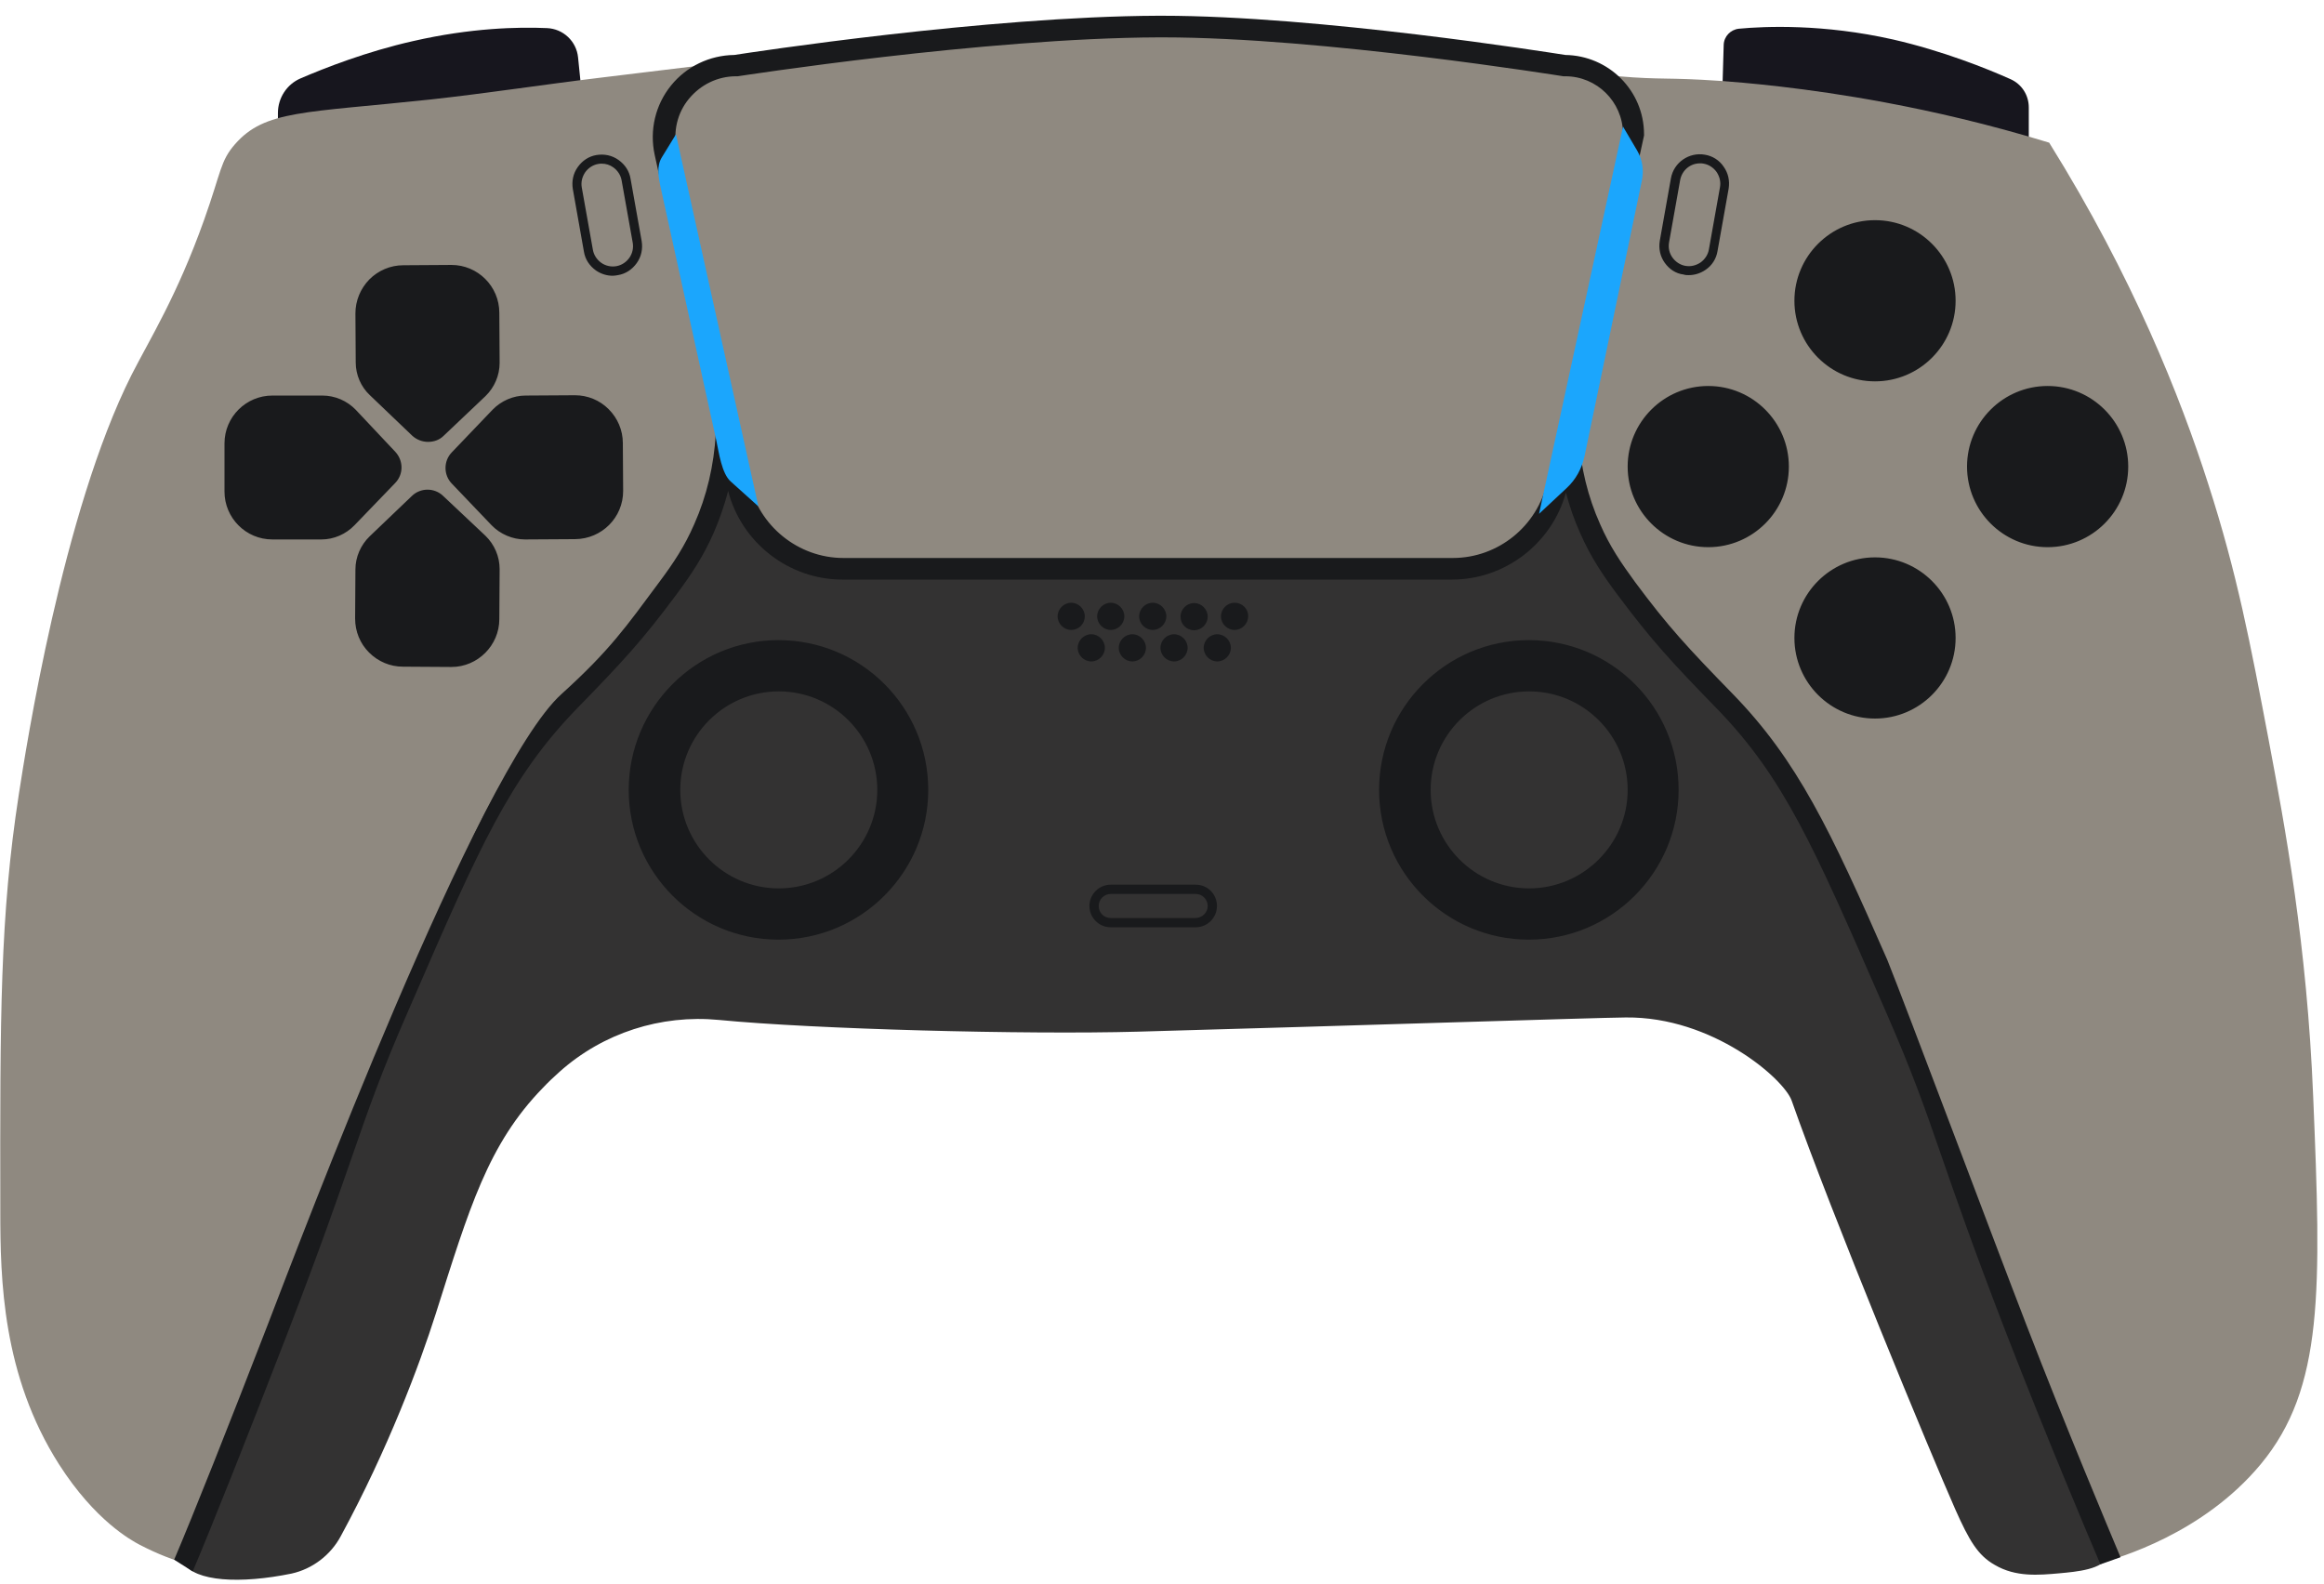<?xml version="1.0" encoding="UTF-8" standalone="no"?><svg xmlns="http://www.w3.org/2000/svg" xmlns:xlink="http://www.w3.org/1999/xlink" fill="#000000" height="513" preserveAspectRatio="xMidYMid meet" version="1" viewBox="-0.1 -5.1 752.6 513.0" width="752.6" zoomAndPan="magnify"><g id="change1_1"><path d="M189.5,37.1l-99.6,25V31.5c0-4.9,2.9-9.3,7.3-11.2c7.9-3.4,21.4-8.7,36.5-12.1C152.5,3.9,167.8,3.6,177,4 c5.3,0.2,9.6,4.3,10.1,9.5L189.5,37.1z M557.3,36.7l99.6,25v-32c0-4-2.3-7.6-6-9.2c-7.6-3.4-21.8-9.1-37.9-12.8 c-22.6-5.1-41.5-4.3-50-3.5c-2.7,0.3-4.8,2.5-4.9,5.2L557.3,36.7z" fill="#17161e"/></g><g id="change2_1"><path d="M76,41.6c9.7-11.1,22.4-10.1,63.5-14.5c18.2-2,36.3-4.8,54.5-7c49.7-6,49-6,53.5-6.5c45.9-5.3,161.5-18.7,225-3 c6.9,1.7,25.6,6.8,51.5,9c14,1.2,15.6,0.3,33,1.5c6.9,0.5,27.3,2.1,53.5,7c15.5,2.9,33.4,7,53,13c27.1,43.5,42.5,82.4,51.5,110.5 c9.4,29.1,13.7,52,19.5,82.5c5.4,28.7,12.5,66.6,14.5,116c2.6,62.5,3.5,94.3-17,119c-18.7,22.5-45.9,30.3-52,32 c-10.7,3.1-20.5-0.4-31.3-7.1c-8.8-5.4-63.9-170.8-67.7-183c-7.6-24.6-384.4-2.7-399,22.1c-3.8,2.8-9.8,8-23,35 c-24.7,50.6-20.8,60.5-35.2,91.2C112.7,483,111,499.8,98,501.1c-15.4,1.5-29,6.5-53-6c-2.6-1.4-14.3-7.7-26-26 c-18.4-28.9-19-59.9-19-82c-0.1-63.6-0.1-95.4,6-135c2.3-14.8,14.1-91.3,36.5-135.8c5.9-11.6,14.7-25.5,23.5-50.2 C71.6,50.4,71.2,47.1,76,41.6z" fill="#8f8980"/></g><g id="change3_1"><path d="M59.3,501c-2.9-4.7,3.1-12.4,10.4-25.6c1.9-3.5,8.5-20.8,21.7-55.3c17.7-46.5,15.7-45,27.7-75 c14.2-35.6,13.2-28,23-53.7c0.6-1.7,11.2-29.3,24-49.3c1.2-1.9,2.2-3.3,2.7-4c9.5-13.7,19.4-21.4,23.7-25s24.2-20.9,34.3-45.3 c6.1-14.8,7-27.9,9.7-27.7s1.1,13.1,9,24.7c5.5,7.9,13.4,12.2,20,14.7c147.2-1.8,201.3-1.4,208.3,0c0.7,0.1,3.8,0.9,7.7,0 c5.2-1.2,9.4-4.7,13.3-10c10.1-13.6,9.7-27,12.3-27c2.3,0,2.5,10.4,6.3,21.7c4,11.7,10.7,19.5,24,34.7c31.4,35.8,30.8,35,31.3,35.7 c4.9,6,15,19,39.7,75.3c9,20.6,14.7,35,24.3,59.3c38.1,96.4,38.1,110.3,46.4,120.3c1,1.2,4.8,5.5,3.6,9.1 c-1.6,4.6-10.5,5.3-15.8,5.8c-6.8,0.6-14.2,1.3-21-2.7c-5.5-3.1-8.3-7.9-12.8-18c-7.7-17.4-40-95.4-53-132.4 c-2.5-7-25.6-27.2-53.7-26.9c-10.4,0.1-86.4,2.6-158,4.6c-36.3,1-104.9-0.8-135.7-3.8c-18.8-1.8-37.5,4.2-51.6,16.8 c-1.8,1.6-3.6,3.3-5.4,5.2c-17.8,18.3-23.8,38.9-34.7,73.2c-5.2,16.4-15.5,43.9-30.7,71.9c-3.3,6.2-9.2,10.7-16,12.2 C77.7,507.9,63,507.1,59.3,501z" fill="#333232"/></g><g id="change4_1"><path d="M527,146c0-14.4,11.7-26.1,26.1-26.1s26.1,11.7,26.1,26.1s-11.7,26.1-26.1,26.1S527,160.4,527,146z M185.4,56.1 c-0.4-2.5,0.1-5,1.6-7.1s3.6-3.5,6.1-3.9s5,0.1,7.1,1.6s3.5,3.6,3.9,6.1l3.6,20.2c0.4,2.5-0.1,5-1.6,7.1s-3.6,3.5-6.1,3.9 c-0.6,0.1-1.1,0.2-1.7,0.2c-1.9,0-3.8-0.6-5.4-1.7c-2.1-1.5-3.5-3.6-3.9-6.1L185.4,56.1z M188.3,55.6l3.6,20.2 c0.3,1.7,1.3,3.2,2.7,4.2s3.2,1.4,4.9,1.1s3.2-1.3,4.2-2.7s1.4-3.2,1.1-4.9l-3.6-20.2c-0.3-1.7-1.3-3.2-2.7-4.2 c-1.1-0.8-2.4-1.2-3.7-1.2c-0.4,0-0.8,0-1.2,0.1c-1.7,0.3-3.2,1.3-4.2,2.7C188.4,52.2,188,53.9,188.3,55.6z M581,201.5 c0-14.4,11.7-26.1,26.1-26.1s26.1,11.7,26.1,26.1s-11.7,26.1-26.1,26.1S581,215.9,581,201.5z M581,92.3c0-14.4,11.7-26.1,26.1-26.1 s26.1,11.7,26.1,26.1s-11.7,26.1-26.1,26.1S581,106.7,581,92.3z M539,80c-1.5-2.1-2-4.6-1.6-7.1l3.6-20.2c0.9-5.2,5.9-8.6,11-7.7 c2.5,0.4,4.7,1.8,6.1,3.9c1.5,2.1,2,4.6,1.6,7.1l-3.6,20.2c-0.4,2.5-1.8,4.7-3.9,6.1c-1.6,1.1-3.5,1.7-5.4,1.7c-0.6,0-1.1,0-1.7-0.2 C542.6,83.5,540.5,82.1,539,80z M541.5,78.3c1,1.4,2.5,2.4,4.2,2.7c1.7,0.3,3.4-0.1,4.9-1.1c1.4-1,2.4-2.5,2.7-4.2l3.6-20.2 c0.3-1.7-0.1-3.4-1.1-4.9c-1-1.4-2.5-2.4-4.2-2.7c-0.4-0.1-0.8-0.1-1.2-0.1c-3.1,0-5.8,2.2-6.4,5.4l-3.6,20.2 C540.1,75.2,540.5,76.9,541.5,78.3z M636.9,146c0-14.4,11.7-26.1,26.1-26.1s26.1,11.7,26.1,26.1s-11.7,26.1-26.1,26.1 S636.9,160.4,636.9,146z M362.2,204.7c0,2.4,2,4.4,4.4,4.4s4.4-2,4.4-4.4s-2-4.4-4.4-4.4S362.2,202.3,362.2,204.7z M359.6,190.1 c-2.4,0-4.4,2-4.4,4.4s2,4.4,4.4,4.4s4.4-2,4.4-4.4S362,190.1,359.6,190.1z M394,288.3c0,3.8-3.1,6.9-6.9,6.9h-27.5 c-3.8,0-6.9-3.1-6.9-6.9s3.1-6.9,6.9-6.9h27.5C391,281.4,394,284.5,394,288.3z M391,288.3c0-2.1-1.7-3.9-3.9-3.9h-27.5 c-2.1,0-3.9,1.7-3.9,3.9s1.7,3.9,3.9,3.9h27.5C389.3,292.1,391,290.4,391,288.3z M373.2,190.1c-2.4,0-4.4,2-4.4,4.4s2,4.4,4.4,4.4 s4.4-2,4.4-4.4C377.6,192.1,375.6,190.1,373.2,190.1z M386.6,199c2.4,0,4.4-2,4.4-4.4s-2-4.4-4.4-4.4s-4.4,2-4.4,4.4 C382.2,197,384.1,199,386.6,199z M375.7,204.7c0,2.4,2,4.4,4.4,4.4s4.4-2,4.4-4.4s-2-4.4-4.4-4.4S375.7,202.3,375.7,204.7z M394.1,200.3c-2.4,0-4.4,2-4.4,4.4s2,4.4,4.4,4.4s4.4-2,4.4-4.4S396.5,200.3,394.1,200.3z M656.1,423.9 c13,33.7,26.7,66.2,30.5,75.3l-6.5,2.3c-3.9-9.1-17.5-41.3-30.6-75.1c-10.6-27.5-16.3-43.9-20.9-57.2c-5.4-15.6-9.3-26.8-18-46.7 l-1.7-3.9c-21.5-49.3-31.3-71.8-52.9-94.1c-15.1-15.5-21.3-22.3-32.3-37c-5-6.7-8.7-12.3-12.1-20c-1.9-4.2-3.4-8.6-4.6-13.1 c-4.5,16.5-19.7,28.2-36.9,28.2H272.7c-17.4,0-32.7-12-37-28.7c-1.2,4.6-2.8,9.2-4.7,13.6c-3.4,7.7-7.2,13.4-12.1,20 c-11,14.8-17.2,21.5-32.3,37c-21.6,22.3-31.5,44.8-52.9,94.1l-1.7,3.9c-8.7,19.9-12.6,31.1-18,46.7c-4.6,13.2-10.3,29.7-20.9,57.2 c-12.6,32.6-24.7,63.1-30.8,77.4l-6-3.8c6.1-14.3,17.7-43.5,30.3-76.1c10.5-27.2,68.1-179.8,95.1-204.2c15.8-14.3,21-21.9,31.7-36.3 c4.7-6.3,8.2-11.6,11.3-18.7c4.1-9.2,6.4-19.1,7-29.4L211.9,45c-1.7-7.9,0.2-16.1,5.3-22.4c5-6.2,12.5-9.8,20.5-9.9 c5.1-0.8,81.7-12.5,137.2-12.7c0.4,0,0.9,0,1.3,0c50.7,0,125.5,11.9,130.6,12.7c14.1,0.2,25.5,11.6,25.5,25.7v0.4l-21.2,97.4 c0.7,10,3,19.6,7,28.5c3.1,7.1,6.7,12.4,11.3,18.7c10.7,14.4,16.9,21.1,31.7,36.3c20.9,21.5,31.6,44.1,50,86.1 C617.4,321.5,645.5,396.5,656.1,423.9z M525.5,38c-0.2-10.2-8.5-18.4-18.7-18.4h-0.6C505.4,19.5,428.1,7,376.5,7c-0.4,0-0.9,0-1.3,0 c-56.6,0.2-135.6,12.5-136.4,12.6h-0.5c-6,0-11.5,2.7-15.3,7.3s-5.2,10.7-3.9,16.5L242.5,151c3.1,14.2,15.9,24.6,30.5,24.6h197.4 c14.6,0,27.4-10.3,30.5-24.6l3.4-15.4c0-0.1,0-0.3,0-0.4h0.1L525.5,38z M543.5,250.7c0,26.7-21.7,48.5-48.5,48.5 c-26.7,0-48.5-21.7-48.5-48.5c0-26.7,21.7-48.5,48.5-48.5C521.8,202.2,543.5,223.9,543.5,250.7z M527,250.7 c0-17.6-14.3-31.9-31.9-31.9s-31.9,14.3-31.9,31.9s14.3,31.9,31.9,31.9C512.6,282.6,527,268.3,527,250.7z M399.7,190.1 c-2.4,0-4.4,2-4.4,4.4s2,4.4,4.4,4.4s4.4-2,4.4-4.4C404.2,192.1,402.2,190.1,399.7,190.1z M157.1,168.4c2.9,2.8,4.6,6.7,4.6,10.8 l-0.1,16.2c0,8.5-7,15.5-15.5,15.5c0,0,0,0-0.1,0l-15.6-0.1c-4.1,0-8-1.6-11-4.6c-2.9-2.9-4.5-6.8-4.5-11l0.1-15.9 c0-4,1.7-7.9,4.6-10.7l13.7-13.1c2.8-2.7,7.3-2.7,10.1,0L157.1,168.4z M115.1,112.3L115,96.4c0-4.1,1.6-8,4.5-11 c2.9-2.9,6.8-4.6,11-4.6l15.5-0.1c0,0,0,0,0.1,0c8.5,0,15.5,6.9,15.5,15.5l0.1,16.2c0,4.1-1.7,8-4.6,10.8L143.6,136 c-1.4,1.4-3.2,2-5.1,2c-1.8,0-3.7-0.7-5.1-2l-13.7-13.1C116.8,120.2,115.1,116.3,115.1,112.3z M159.4,127.6 c2.8-2.9,6.7-4.6,10.7-4.6l15.9-0.1c0,0,0,0,0.1,0c4.1,0,8,1.6,10.9,4.5s4.6,6.8,4.6,11l0.1,15.5c0,8.6-6.9,15.5-15.5,15.6 l-16.2,0.1c0,0,0,0-0.1,0c-4,0-8-1.7-10.8-4.6l-12.9-13.5c-2.7-2.8-2.7-7.3,0-10.1L159.4,127.6z M300.5,250.7 c0,26.7-21.7,48.5-48.5,48.5c-26.7,0-48.5-21.7-48.5-48.5c0-26.7,21.7-48.5,48.5-48.5C278.8,202.2,300.5,223.9,300.5,250.7z M284,250.7c0-17.6-14.3-31.9-31.9-31.9s-31.9,14.3-31.9,31.9s14.3,31.9,31.9,31.9S284,268.3,284,250.7z M351.2,194.5 c0-2.4-2-4.4-4.4-4.4s-4.4,2-4.4,4.4s2,4.4,4.4,4.4S351.2,197,351.2,194.5z M357.7,204.7c0-2.4-2-4.4-4.4-4.4s-4.4,2-4.4,4.4 s2,4.4,4.4,4.4C355.7,209.1,357.7,207.1,357.7,204.7z M72.6,154.1v-15.6c0-8.6,7-15.5,15.5-15.5h16.2c4.1,0,8,1.7,10.8,4.6 l12.8,13.6c2.7,2.9,2.7,7.3,0,10.1L114.7,165c-2.8,2.9-6.7,4.6-10.7,4.6H88.1C79.5,169.6,72.6,162.6,72.6,154.1z" fill="#191a1c"/></g><g id="change5_1"><path d="M245.5,158.9l-9-8.1c-2.9-2.6-3.8-9.4-4.6-13.1l-18.1-82.3c-0.7-3.2-1.3-6.7,0.4-9.5l4.6-7.5L245.5,158.9z M498.3,161.3l9-8.4c2.9-2.7,4.8-6.2,5.7-10.1l18.6-89.4c0.7-3.3,0.2-6.8-1.5-9.7l-4.6-7.8L498.3,161.3z" fill="#1ba6fd"/></g></svg>